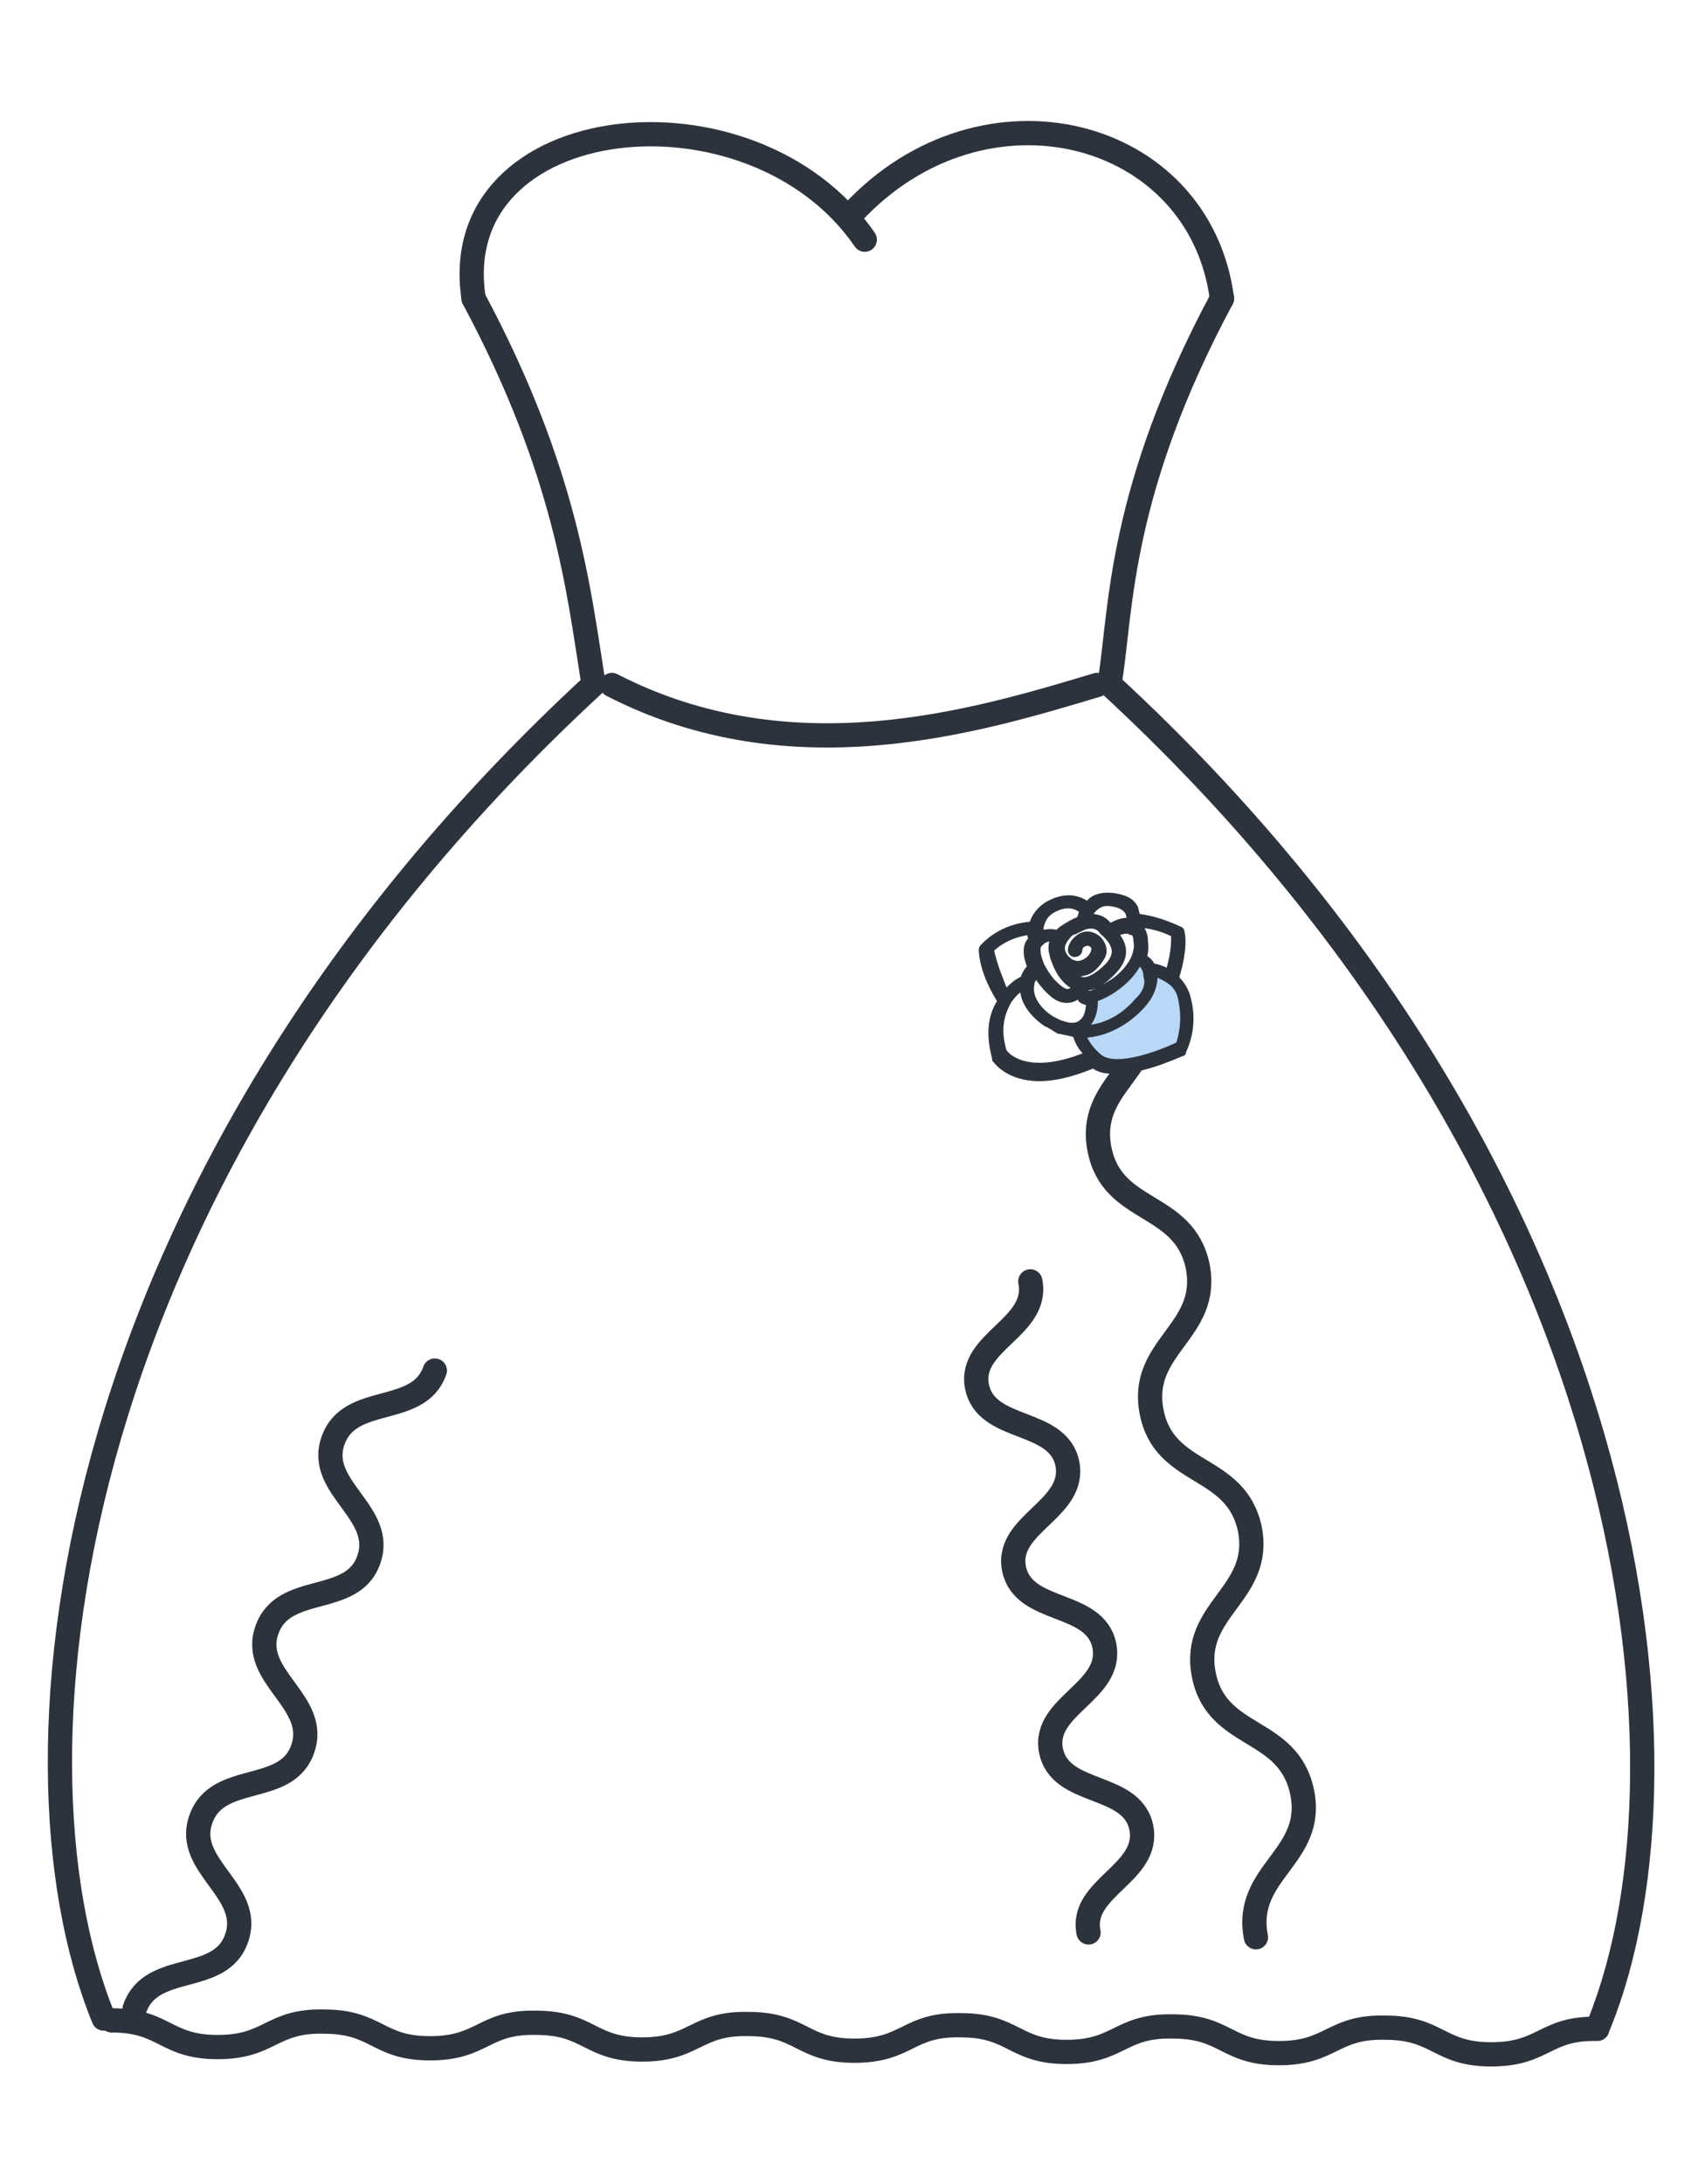<?xml version="1.0" encoding="utf-8"?>
<!-- Generator: Adobe Illustrator 22.1.0, SVG Export Plug-In . SVG Version: 6.00 Build 0)  -->
<svg version="1.1" id="Слой_1" xmlns="http://www.w3.org/2000/svg" xmlns:xlink="http://www.w3.org/1999/xlink" x="0px" y="0px"
	 viewBox="0 0 280 360" style="enable-background:new 0 0 280 360;" xml:space="preserve">
<style type="text/css">
	.st0{fill:none;stroke:#2D333D;stroke-width:4;stroke-linecap:round;stroke-miterlimit:10;}
	.st1{fill:#2D333D;stroke:#2D333D;stroke-miterlimit:10;}
	.st2{fill:#B9D8F8;stroke:#2D333D;stroke-width:0.5;stroke-miterlimit:10;}
</style>
<g>
	<path class="st0" d="M183.1,112.9c87,80.3,98.3,177,80.6,220.7"/>
	<path class="st0" d="M97.8,112.9c-87,80.3-98.7,175.9-80.7,219.8"/>
	<path class="st0" d="M78.1,49.2c-4.8-31.3,46-36.7,64.5-9.7"/>
	<path class="st0" d="M201.5,49.2c-3.7-28.1-39.3-37.3-60.9-14.1"/>
	<path class="st0" d="M78.1,49.2c15.3,28.6,17.3,48.1,19.7,63.1"/>
	<path class="st0" d="M201.5,49.2c-17,31.7-16.6,51.2-18.4,62.6"/>
	<g>
		<path class="st0" d="M188.9,165.4c2.1,10.8-9.7,13.2-7.6,24s13.9,8.5,16.2,19.3c2.1,10.8-9.7,13.2-7.6,24s13.9,8.5,16.2,19.3
			c2.1,10.8-9.7,13.2-7.6,24c2.1,10.8,13.9,8.5,16.2,19.3s-9.7,13.2-7.6,24"/>
	</g>
	<g>
		<path class="st0" d="M169.9,211.2c1.5,7.6-10.2,9.9-8.8,17.3c1.5,7.6,13.3,5.2,14.9,12.7c1.5,7.6-10.2,9.9-8.8,17.3
			c1.5,7.6,13.3,5.2,14.9,12.7c1.5,7.6-10.2,9.9-8.8,17.3c1.5,7.6,13.3,5.2,14.9,12.7c1.5,7.6-10.2,9.9-8.7,17.3"/>
	</g>
	<g>
		<path class="st0" d="M71.7,225.9c-2.7,7.7-14.1,3.7-16.8,11.6c-2.7,7.7,8.7,11.8,5.9,19.6c-2.7,7.7-14.1,3.7-16.8,11.6
			c-2.7,7.7,8.7,11.8,5.9,19.6c-2.7,7.7-14.1,3.7-16.8,11.6c-2.7,7.7,8.7,11.8,5.9,19.6c-2.7,7.7-14.1,3.7-16.8,11.6"/>
	</g>
	<path class="st1" d="M195.9,164.7c-0.3-1.5-1.2-2.7-2-3.5c1.7-5.4,0.9-7.7,0.9-7.7c0-0.2-0.2-0.3-0.3-0.3c-3.1-1.5-5.8-2-7-2.1
		c0-0.3-0.2-0.8-0.3-1.4c-0.6-1.2-1.7-1.7-3.5-2c-1.5-0.2-2.9,0-3.8,0.8c-0.2,0.2-0.3,0.3-0.6,0.6c-1.2-0.9-3.3-1.7-6.2-0.2
		c-1.7,0.9-2.6,2.3-2.9,3.5c-5.2,0.3-7.9,3.5-8.1,3.7c-0.2,0.2-0.2,0.3-0.2,0.6c0.2,3.5,2.3,7.1,3.1,8.3c-1.4,2.1-2.1,5-0.9,9.4v0.2
		c0.2,0.2,2.1,3.1,7.3,3.1c2.3,0,5.2-0.6,8.8-2.1c0,0,0,0,0.2,0c0.9,0.8,2.3,0.9,3.7,0.9c4.7,0,10.5-2.9,10.8-2.9
		c0.2,0,0.2-0.2,0.2-0.3C195.3,172.7,197.1,169.4,195.9,164.7z M187.7,152.3c0.9,0.2,3.3,0.3,5.9,1.7c0,0.6,0.2,2.6-0.9,6.2
		c-1.2-0.6-2.1-0.9-2.7-0.9c-0.3-0.8-0.9-1.2-1.4-1.5c0.3-0.9,0.3-1.7,0.2-2.7C188.8,153.8,188.2,153,187.7,152.3
		C187.7,152.4,187.7,152.3,187.7,152.3z M187.4,164.8c-2.3,2.7-5.2,4.2-8.1,4.4c1.4-1.4,1.5-3.3,1.5-4.4c2-0.6,5.6-2.9,7.1-5.9
		c0.3,0.3,0.9,0.9,0.9,2C189.2,162.1,188.8,163.5,187.4,164.8z M187.4,155.1c0.2,0.9,0,1.7-0.3,2.6c-0.6,1.5-2,3.1-3.5,4.1
		c-1.4,0.9-2.9,1.7-3.7,2c-0.3,0-0.8,0-0.9-0.2c-0.1-0.2-0.2-0.6-0.2-0.8c1.5,0,3.1-0.9,4.8-2.7c2.6-2.7,1.5-4.8,0.3-6.2
		c0.8-0.3,1.7-0.8,2.6-0.3C187.1,153.6,187.4,154.2,187.4,155.1z M180.7,149.5c0.8-0.6,1.5-0.8,2.7-0.6s2.1,0.6,2.6,1.4
		c0.3,0.6,0.3,1.2,0.3,1.5c-1.4-0.2-2.6,0.6-3.3,0.9l-0.2-0.2c-0.9-1.2-2.1-1.4-3.3-1.4C179.7,150.6,180.1,150,180.7,149.5z
		 M178.9,152.7c1.2-0.3,2.1-0.2,2.9,0.8c0,0.2,0.2,0.2,0.3,0.3c1.5,1.5,2.7,3.1,0.6,5.4c-1.7,1.7-3.3,2.6-4.4,2.3
		c-0.6-0.2-1.2-0.6-1.5-1.2c0.6,0.2,1.4,0.2,2,0c1.5-0.3,2.6-2,2.9-2.6c0.6-0.9,0.2-2.3-0.8-3.1c-0.8-0.6-2-0.9-3.1,0
		c-0.8,0.6-1.2,1.4-1.2,2c0,0.3,0.3,0.8,0.8,0.6c0.3,0,0.6-0.3,0.6-0.8c0-0.2,0.2-0.6,0.6-0.8c0.6-0.3,0.9-0.3,1.4,0
		s0.6,0.9,0.3,1.5c-0.3,0.8-1.2,1.5-2,1.7c-0.6,0.2-1.2,0-1.7-0.2c-0.9-0.6-1.5-1.4-1.5-2.3s0.6-1.7,1.5-2.6
		C177.4,153.5,178.1,153,178.9,152.7L178.9,152.7z M171.6,153v-0.2c0.2-0.9,0.6-2.1,2.1-2.9c2.6-1.4,4.2-0.3,4.8,0.2
		c-0.2,0.6-0.3,1.2-0.6,1.5c-0.8,0.3-1.7,0.8-2.6,1.4c-0.3,0.2-0.8,0.6-0.9,0.8c-0.8-0.2-1.7-0.3-3.1,0.2
		C171.6,153.6,171.6,153.3,171.6,153z M171.6,155.4c0.8-0.8,1.5-0.8,2.1-0.6c-0.3,0.6-0.3,1.2-0.3,1.7c0,0.3,0.2,0.9,0.3,1.4l0,0
		c0.9,2.6,2.1,4.1,3.7,4.8c-0.6,0.6-0.9,0.8-1.4,0.8c-0.6,0-1.4-0.6-2.3-1.5c-0.9-0.9-1.5-2-2-2.9l0,0c-0.3-0.9-0.6-1.5-0.6-2.3
		C171,156.2,171.2,155.7,171.6,155.4z M172.4,162.7c1.4,1.5,2.3,2.1,3.5,2.1c0.8,0,1.4-0.3,2-0.8c0,0.2,0.2,0.3,0.3,0.6
		s0.8,0.6,1.4,0.6c0,0.9-0.2,2.6-1.2,3.3c-0.6,0.6-1.7,0.8-3.1,0.3c-0.8-0.2-1.4-0.6-2-0.9c-2.6-1.7-3.3-3.7-3.3-4.8
		c0-0.3,0-0.9,0.2-1.4l0,0c0.2-0.3,0.3-0.8,0.6-1.2C171.2,161.2,171.8,162,172.4,162.7z M163.4,156.5c0.6-0.6,2.9-2.6,6.5-2.9
		c0,0.3,0,0.8,0.2,1.2c-0.6,0.6-0.8,1.2-0.8,2s0.2,1.5,0.6,2.6c-0.6,0.6-0.9,1.2-1.2,2c-0.6,0.2-1.7,0.9-2.9,2.3
		C165.2,162,163.9,159.2,163.4,156.5z M165.5,173.3c-1.2-4.1-0.2-6.5,0.9-8.5c0,0,0,0,0.2-0.2c0.6-0.9,1.4-1.5,2.1-2
		c0,0,0,0.2,0,0.3c0,1.5,0.8,3.7,3.8,5.8c0.8,0.3,1.4,0.8,2.1,1.2h0.2l0,0c0.8,0.2,1.5,0.3,2.6,0.6c0.2,0.8,0.6,2,2,3.3
		C169.5,177.9,166,174.1,165.5,173.3z M194.2,172c-2.9,1.4-10,4.1-12.7,2.1c-1.5-1.2-2.3-2.6-2.6-3.3c3.5-0.2,7-2,9.7-5
		c1.5-1.7,2.1-3.5,2-5c0.6,0.2,1.5,0.6,2.3,1.2c0.8,0.6,1.5,1.5,1.7,3.1C195.3,168.7,194.4,171.2,194.2,172z"/>
	<path class="st2" d="M187.4,164.8c-2.3,2.7-5.2,4.2-8.1,4.4c1.4-1.4,1.5-3.3,1.5-4.4c2-0.6,5.6-2.9,7.1-5.9c0.3,0.3,0.9,0.9,0.9,2
		C189.2,162.1,188.8,163.5,187.4,164.8z"/>
	<path class="st2" d="M194.2,172c-2.9,1.4-10,4.1-12.7,2.1c-1.5-1.2-2.3-2.6-2.6-3.3c3.5-0.2,7-2,9.7-5c1.5-1.7,2.1-3.5,2-5
		c0.6,0.2,1.5,0.6,2.3,1.2c0.8,0.6,1.5,1.5,1.7,3.1C195.3,168.7,194.4,171.2,194.2,172z"/>
	<g>
		<path class="st0" d="M18.4,333c8.8,0,8.8,4.4,17.5,4.4s8.8-4.4,17.5-4.2c8.8,0,8.8,4.4,17.5,4.4c8.8,0,8.8-4.4,17.5-4.2
			c8.8,0,8.8,4.4,17.5,4.4s8.8-4.4,17.5-4.2c8.8,0,8.8,4.4,17.5,4.4c8.8,0,8.8-4.4,17.5-4.2c8.8,0,8.8,4.4,17.5,4.4
			c8.7,0,8.8-4.4,17.5-4.2c8.8,0,8.8,4.4,17.5,4.4s8.8-4.4,17.5-4.2c8.8,0,8.8,4.4,17.5,4.4c8.8,0,8.8-4.4,17.5-4.2"/>
	</g>
	<path class="st0" d="M100.9,112.9c29.7,15.3,60.3,5.9,80,0"/>
</g>
</svg>
